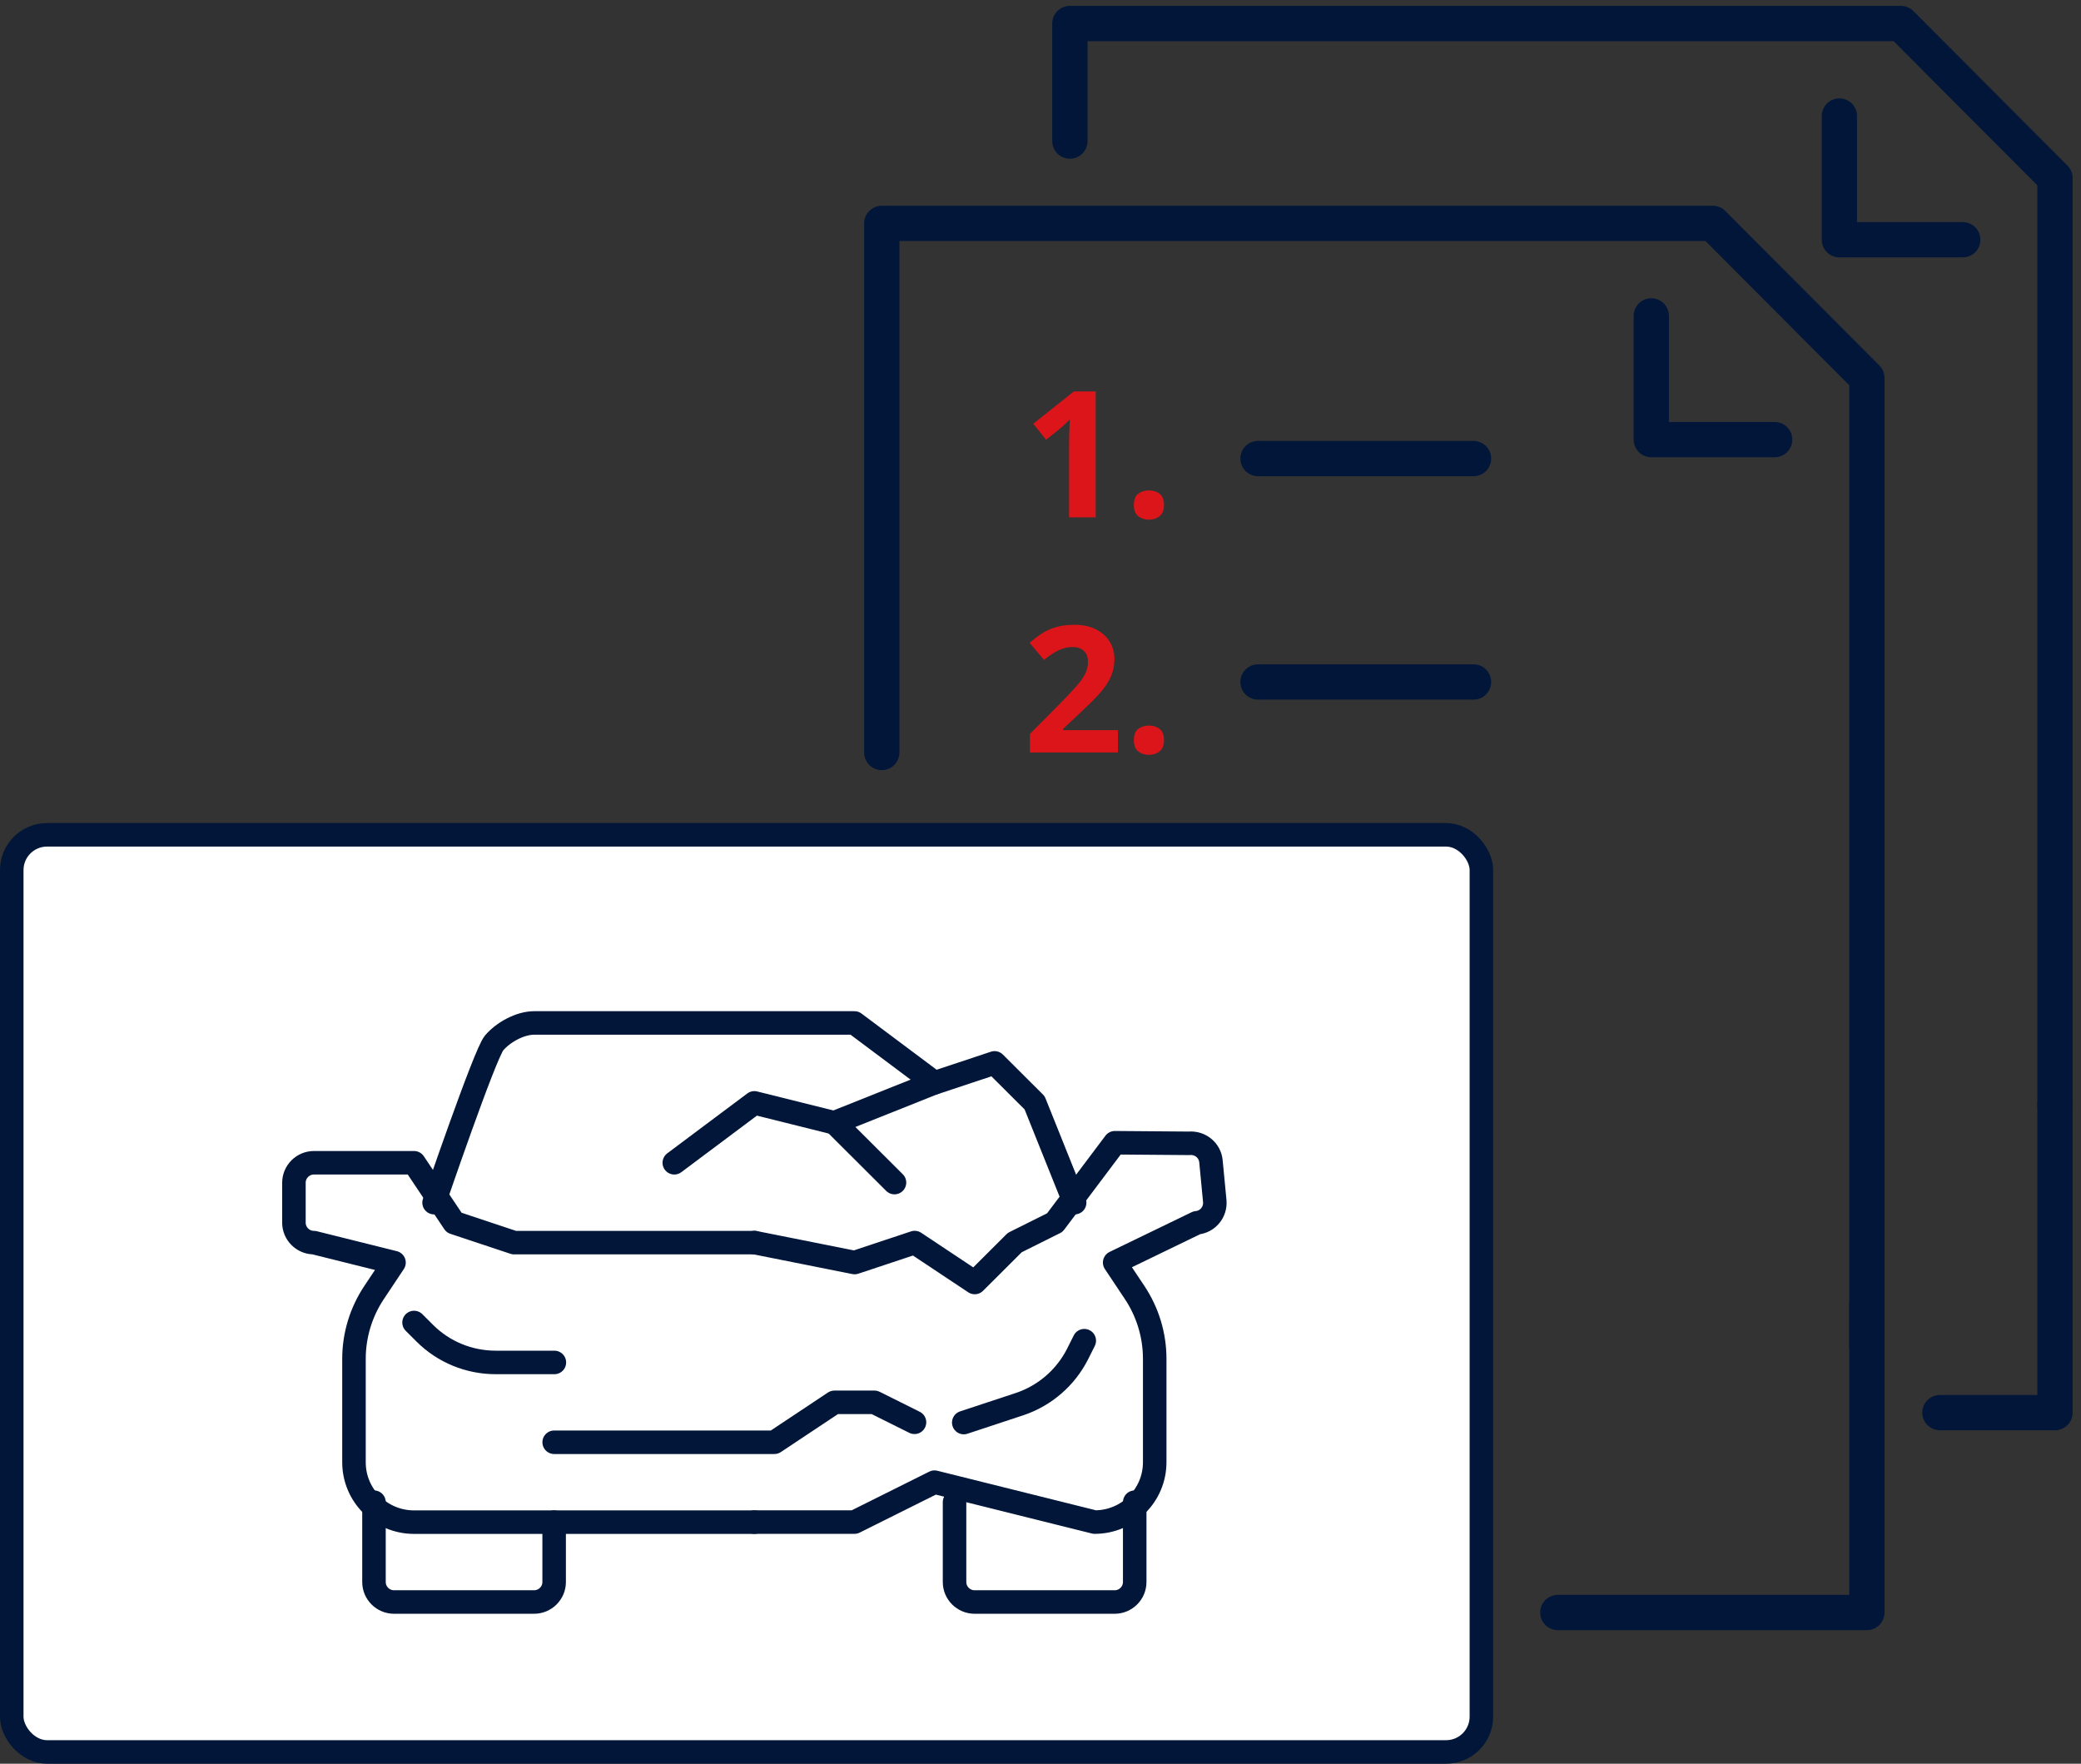 <svg width="177" height="150" viewBox="0 0 177 150" fill="none" xmlns="http://www.w3.org/2000/svg">
<rect x="0" y="0" width="177" height="150" fill="#333333" stroke="none"/>
<g clip-path="url(#clip0_3885_2672)">
<path d="M93.196 44H90.933V37.804C90.933 37.633 90.936 37.423 90.94 37.174C90.945 36.92 90.953 36.661 90.962 36.398C90.972 36.129 90.982 35.887 90.992 35.672C90.938 35.736 90.828 35.846 90.662 36.002C90.501 36.153 90.35 36.29 90.208 36.412L88.978 37.401L87.886 36.039L91.336 33.292H93.196V44ZM96.441 42.953C96.441 42.494 96.565 42.171 96.814 41.986C97.068 41.8 97.374 41.708 97.73 41.708C98.077 41.708 98.374 41.8 98.624 41.986C98.877 42.171 99.004 42.494 99.004 42.953C99.004 43.392 98.877 43.709 98.624 43.905C98.374 44.1 98.077 44.198 97.73 44.198C97.374 44.198 97.068 44.1 96.814 43.905C96.565 43.709 96.441 43.392 96.441 42.953ZM95.086 64H87.601V62.425L90.289 59.708C90.831 59.151 91.265 58.688 91.592 58.316C91.924 57.94 92.164 57.599 92.31 57.291C92.461 56.983 92.537 56.654 92.537 56.302C92.537 55.877 92.418 55.56 92.178 55.35C91.944 55.135 91.629 55.028 91.233 55.028C90.818 55.028 90.415 55.123 90.025 55.313C89.634 55.504 89.227 55.775 88.802 56.127L87.571 54.669C87.879 54.405 88.204 54.156 88.545 53.922C88.892 53.688 89.293 53.499 89.747 53.358C90.206 53.211 90.755 53.138 91.394 53.138C92.098 53.138 92.701 53.265 93.204 53.519C93.711 53.773 94.102 54.12 94.376 54.559C94.649 54.994 94.786 55.487 94.786 56.039C94.786 56.629 94.668 57.169 94.434 57.657C94.2 58.145 93.858 58.629 93.409 59.107C92.964 59.586 92.427 60.116 91.797 60.697L90.42 61.993V62.096H95.086V64ZM96.441 62.953C96.441 62.494 96.565 62.171 96.814 61.986C97.068 61.8 97.374 61.708 97.73 61.708C98.077 61.708 98.374 61.8 98.624 61.986C98.877 62.171 99.004 62.494 99.004 62.953C99.004 63.392 98.877 63.709 98.624 63.905C98.374 64.1 98.077 64.198 97.73 64.198C97.374 64.198 97.068 64.1 96.814 63.905C96.565 63.709 96.441 63.392 96.441 62.953Z" fill="#DB1519"/>
<path d="M75 64L75 19H145.683L158.788 32.144V114.5" stroke="#011638" stroke-width="3" stroke-linecap="round" stroke-linejoin="round"/>
<path d="M158.788 110.891V137.141H132.5" stroke="#011638" stroke-width="3" stroke-linecap="round" stroke-linejoin="round"/>
<path d="M150.943 37.39H140.451V26.867" stroke="#011638" stroke-width="3" stroke-linecap="round" stroke-linejoin="round"/>
<path d="M125.333 39H107" stroke="#011638" stroke-width="3" stroke-linecap="round" stroke-linejoin="round"/>
<path d="M91 12V2H161.683L174.788 15.144V94" stroke="#011638" stroke-width="3" stroke-linecap="round" stroke-linejoin="round"/>
<path d="M174.788 93.891V120.141H165" stroke="#011638" stroke-width="3" stroke-linecap="round" stroke-linejoin="round"/>
<path d="M166.943 20.39H156.451V9.867" stroke="#011638" stroke-width="3" stroke-linecap="round" stroke-linejoin="round"/>
<path d="M125.333 58H107" stroke="#011638" stroke-width="3" stroke-linecap="round" stroke-linejoin="round"/>
<rect x="1" y="71" width="125" height="78" rx="3" fill="white" stroke="#011638" stroke-width="2"/>
<path d="M64.162 129.456H35.216C32.39 129.456 30.108 127.181 30.108 124.362V115.566C30.108 113.562 30.704 111.592 31.828 109.911L33.513 107.381L26.703 105.683C25.766 105.683 25 104.919 25 103.985V100.589C25 99.655 25.766 98.891 26.703 98.891H35.216L38.621 103.985L43.729 105.683H64.162" stroke="#011638" stroke-width="2" stroke-linecap="round" stroke-linejoin="round"/>
<path d="M35.217 112.477L36.136 113.394C37.737 114.99 39.899 115.873 42.164 115.873H47.153" stroke="#011638" stroke-width="2" stroke-linecap="round" stroke-linejoin="round"/>
<path d="M31.809 127.758V134.55C31.809 135.484 32.575 136.248 33.511 136.248H45.43C46.366 136.248 47.133 135.484 47.133 134.55V129.456" stroke="#011638" stroke-width="2" stroke-linecap="round" stroke-linejoin="round"/>
<path d="M64.16 129.451H72.674L79.484 126.055L93.106 129.451C95.932 129.451 98.214 127.175 98.214 124.357V115.561C98.214 113.557 97.618 111.587 96.494 109.906L94.808 107.376L101.789 103.997C102.726 103.912 103.407 103.08 103.322 102.146L102.998 98.767C102.913 97.833 102.079 97.153 101.142 97.238L94.825 97.188L89.717 103.98L86.312 105.678L82.907 109.074L77.799 105.678L72.691 107.376L64.177 105.678" stroke="#011638" stroke-width="2" stroke-linecap="round" stroke-linejoin="round"/>
<path d="M91.405 102.283L88 93.792L84.595 90.396L79.487 92.094L72.676 87H45.433C44.241 87 42.811 87.781 42.028 88.698C41.245 89.615 36.92 102.283 36.92 102.283" stroke="#011638" stroke-width="2" stroke-linecap="round" stroke-linejoin="round"/>
<path d="M92.223 114.023L91.644 115.178C90.622 117.182 88.852 118.71 86.706 119.423L81.973 120.986" stroke="#011638" stroke-width="2" stroke-linecap="round" stroke-linejoin="round"/>
<path d="M96.513 127.758V134.55C96.513 135.484 95.747 136.248 94.811 136.248H82.892C81.956 136.248 81.189 135.484 81.189 134.55V127.758" stroke="#011638" stroke-width="2" stroke-linecap="round" stroke-linejoin="round"/>
<path d="M47.135 122.662H65.864L70.972 119.266H74.377L77.783 120.964" stroke="#011638" stroke-width="2" stroke-linecap="round" stroke-linejoin="round"/>
<path d="M79.486 92.086L70.973 95.482L76.081 100.576" stroke="#011638" stroke-width="2" stroke-linecap="round" stroke-linejoin="round"/>
<path d="M70.973 95.495L64.162 93.797L57.352 98.891" stroke="#011638" stroke-width="2" stroke-linecap="round" stroke-linejoin="round"/>
</g>
<defs>
<clipPath id="clip0_3885_2672">
<rect width="177" height="150" fill="white"/>
</clipPath>
</defs>
</svg>
